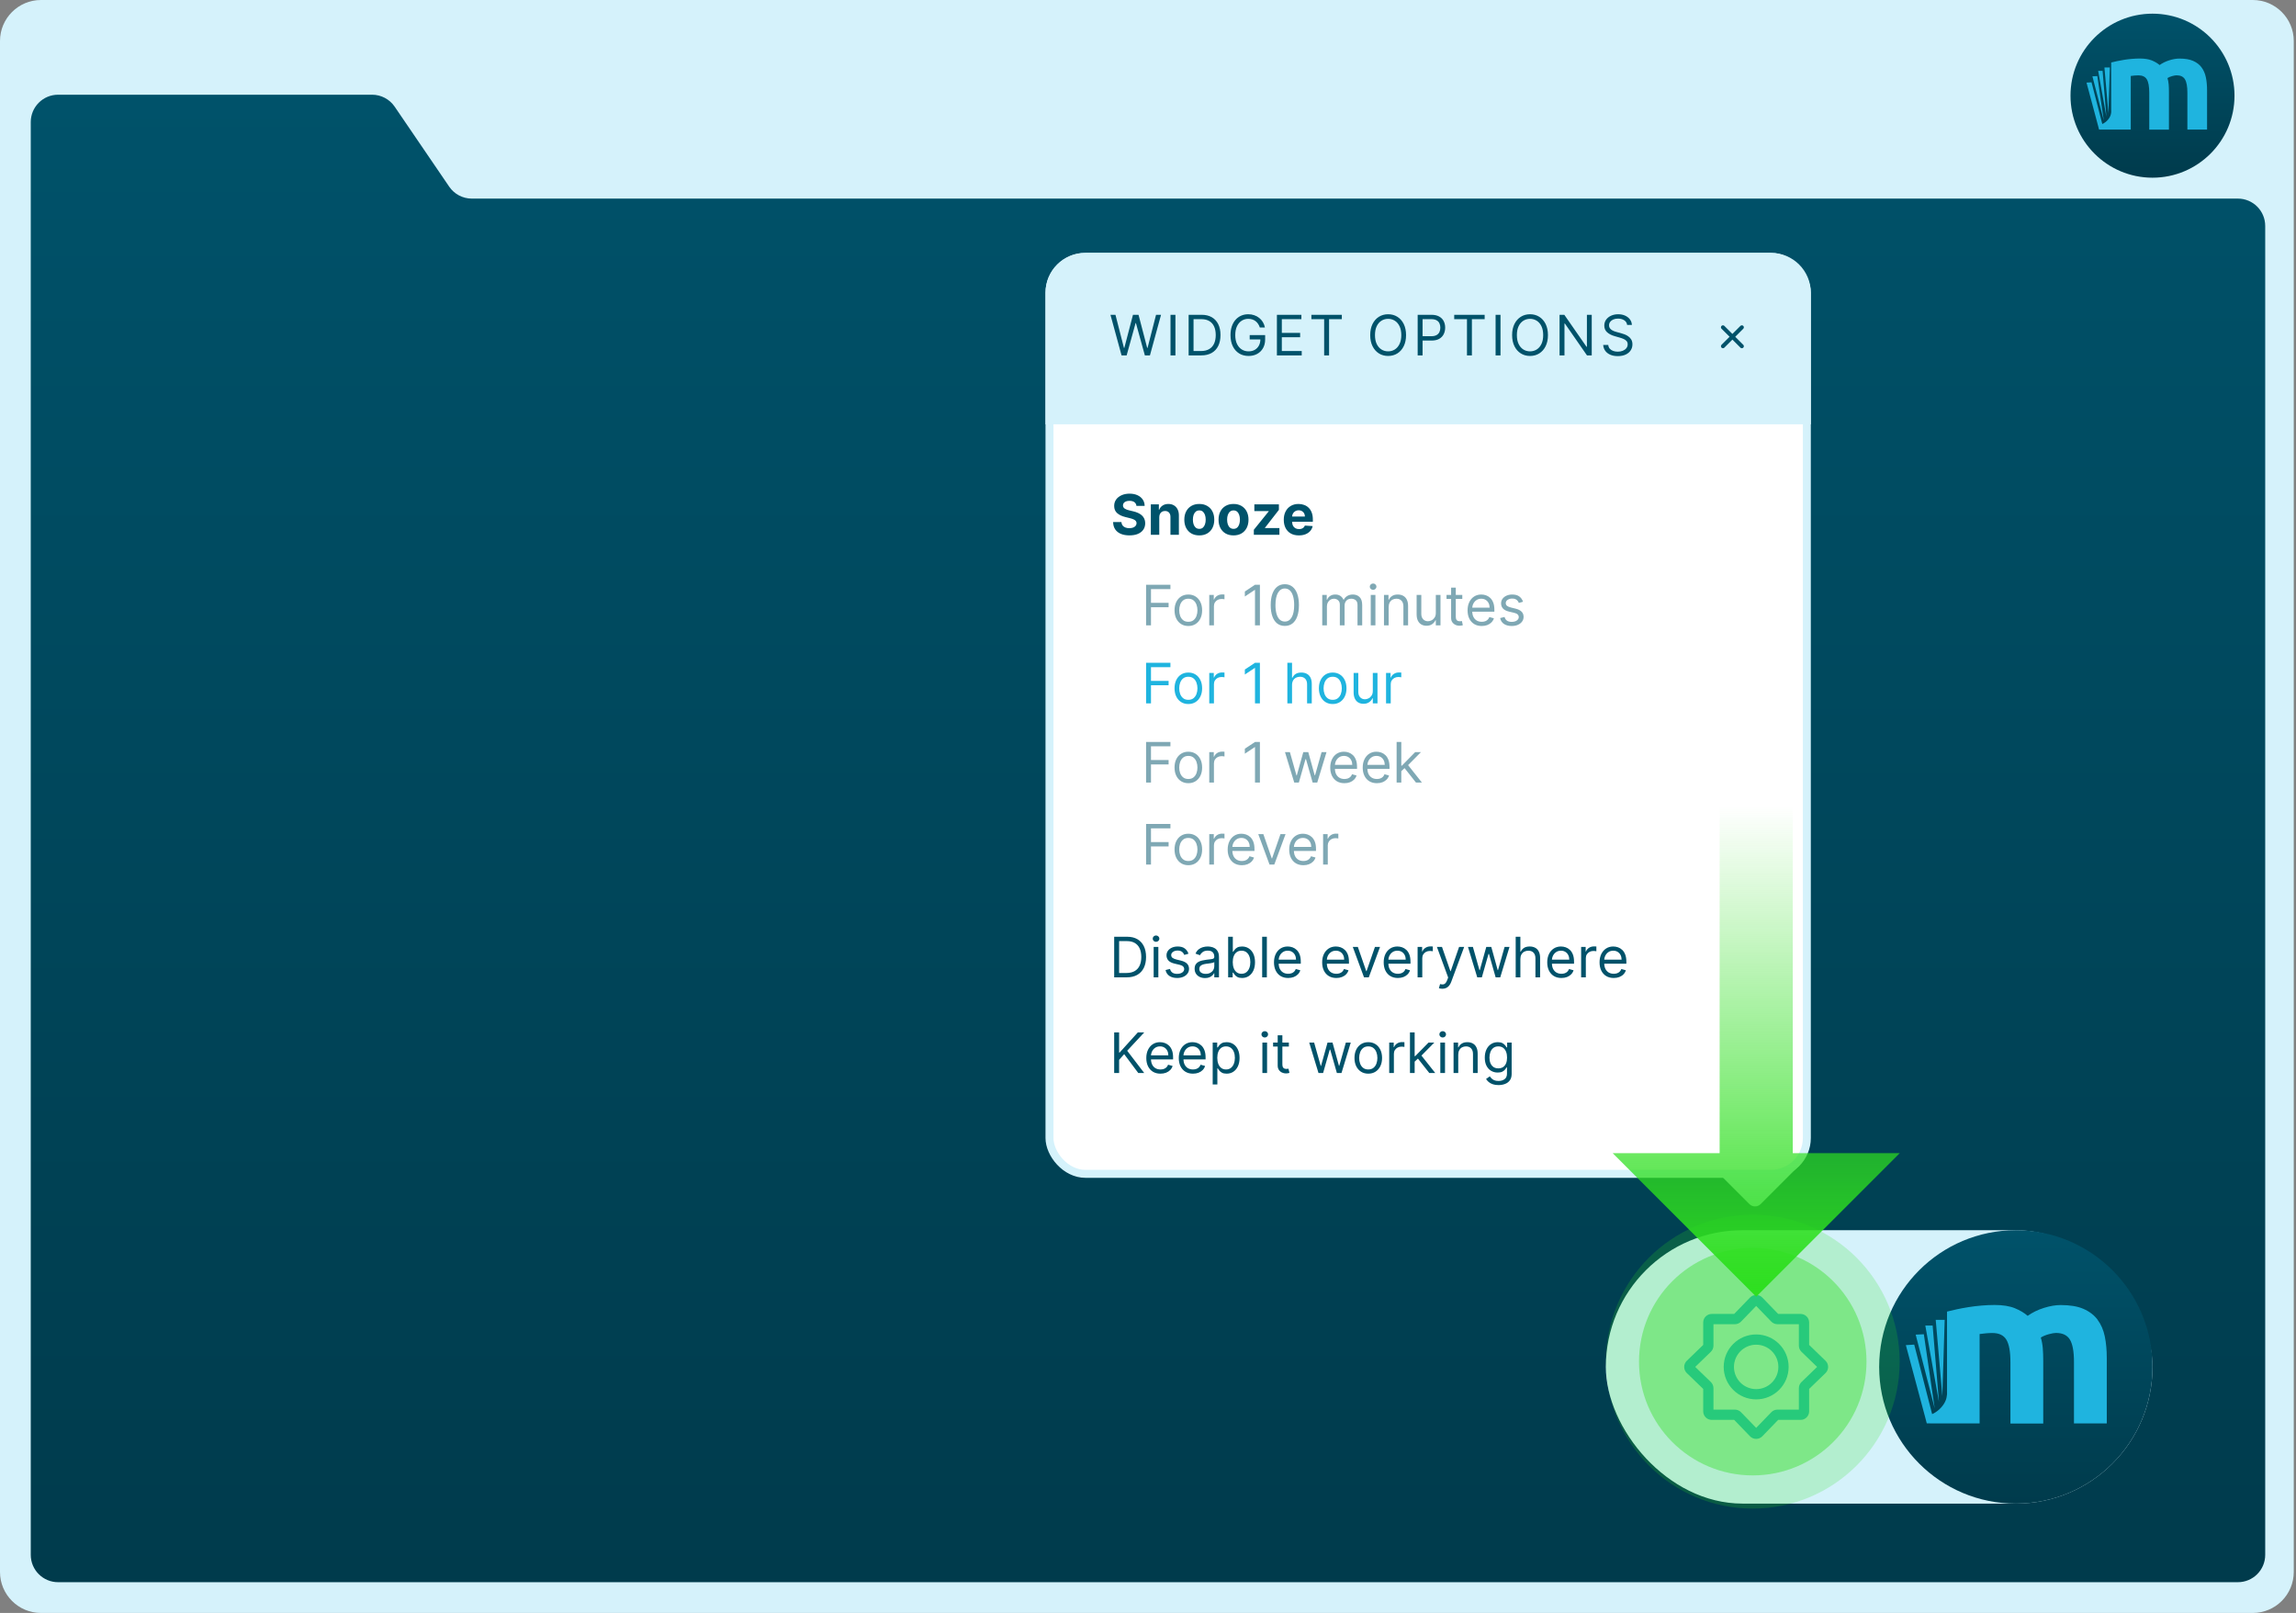 <svg width="336" height="236" viewBox="0 0 336 236" fill="none" xmlns="http://www.w3.org/2000/svg">
<rect x="0" y="0" width="336" height="236" fill="#808080" stroke="none"/>
<path d="M0 6C0 2.686 2.686 0 6 0H329.673C332.987 0 335.673 2.686 335.673 6V230C335.673 233.314 332.987 236 329.673 236H6C2.686 236 0 233.314 0 230V6Z" fill="#D5F2FB"/>
<path d="M4.502 17.858C4.502 15.649 6.293 13.858 8.502 13.858H54.45C55.773 13.858 57.01 14.512 57.755 15.605L65.736 27.311C66.481 28.404 67.718 29.058 69.041 29.058H327.494C329.703 29.058 331.494 30.849 331.494 33.058V227.499C331.494 229.708 329.703 231.499 327.494 231.499H8.502C6.293 231.499 4.502 229.708 4.502 227.499V17.858Z" fill="url(#paint0_linear_1904_6602)"/>
<g clip-path="url(#clip0_1904_6602)">
<circle cx="315" cy="14" r="12" fill="url(#paint1_linear_1904_6602)"/>
<path fill-rule="evenodd" clip-rule="evenodd" d="M320.937 8.904C321.465 9.136 321.878 9.452 322.187 9.864L322.174 9.858C322.483 10.27 322.696 10.76 322.812 11.327C322.928 11.894 322.986 12.525 322.986 13.221V18.962H320.106V13.569C320.106 12.641 319.983 11.984 319.745 11.597C319.506 11.211 319.101 11.018 318.521 11.018C318.372 11.018 318.153 11.056 317.876 11.133C317.599 11.211 317.374 11.307 317.193 11.423C317.283 11.726 317.341 12.036 317.367 12.364C317.393 12.699 317.406 13.047 317.406 13.421V18.969H314.526V13.575C314.526 12.648 314.403 11.99 314.165 11.604C313.926 11.217 313.52 11.024 312.941 11.024C312.76 11.024 312.573 11.03 312.38 11.05C312.187 11.069 312 11.088 311.819 11.114V18.962H309.036H308.939C308.353 18.962 307.18 18.956 307.18 18.956L307.013 18.318L305.344 12.087L306.078 12.042L307.651 18.144C307.966 18.002 308.25 17.79 308.469 17.532C308.823 17.119 308.926 16.784 308.959 16.398V9.142L308.984 9.136C309.218 9.079 309.499 9.011 309.816 8.943C310.144 8.872 310.492 8.807 310.859 8.749C311.22 8.691 311.6 8.646 311.987 8.614C312.374 8.582 312.754 8.562 313.127 8.562C313.862 8.562 314.455 8.659 314.912 8.846C315.363 9.033 315.743 9.258 316.04 9.516C316.459 9.22 316.929 8.988 317.464 8.82C317.992 8.653 318.488 8.569 318.939 8.569C319.751 8.569 320.415 8.678 320.937 8.904ZM307.966 9.871H308.752L308.546 16.559L307.966 9.871ZM307.696 10.367H307.051L308.25 17.074L307.696 10.367ZM306.207 11.166L306.922 11.133L307.876 17.641L306.207 11.166Z" fill="#1FB4DF"/>
</g>
<rect x="235" y="180" width="80" height="40" rx="20" fill="#D5F2FB"/>
<g clip-path="url(#clip1_1904_6602)">
<circle cx="295" cy="200" r="20" fill="url(#paint2_linear_1904_6602)"/>
<path fill-rule="evenodd" clip-rule="evenodd" d="M304.895 191.507C305.775 191.893 306.463 192.419 306.978 193.107L306.957 193.096C307.472 193.783 307.827 194.6 308.02 195.545C308.213 196.49 308.31 197.542 308.31 198.702V208.27H303.509V199.282C303.509 197.735 303.305 196.64 302.908 195.996C302.511 195.351 301.834 195.029 300.868 195.029C300.621 195.029 300.256 195.094 299.794 195.222C299.332 195.351 298.956 195.512 298.655 195.706C298.806 196.21 298.902 196.726 298.945 197.274C298.988 197.832 299.01 198.412 299.01 199.035V208.281H294.209V199.293C294.209 197.746 294.005 196.651 293.608 196.006C293.211 195.362 292.534 195.04 291.568 195.04C291.267 195.04 290.955 195.051 290.633 195.083C290.311 195.115 290 195.147 289.699 195.19V208.27H285.06H284.899C283.921 208.27 281.967 208.26 281.967 208.26L281.688 207.196L278.906 196.812L280.131 196.737L282.751 206.907C283.277 206.67 283.75 206.316 284.115 205.886C284.705 205.199 284.877 204.641 284.931 203.996V191.904L284.973 191.894C285.363 191.799 285.831 191.685 286.359 191.571C286.907 191.453 287.487 191.346 288.099 191.249C288.7 191.152 289.334 191.077 289.978 191.023C290.623 190.97 291.256 190.938 291.879 190.938C293.103 190.938 294.091 191.099 294.854 191.41C295.606 191.721 296.239 192.097 296.733 192.527C297.431 192.033 298.215 191.646 299.106 191.367C299.987 191.088 300.814 190.948 301.566 190.948C302.919 190.948 304.025 191.131 304.895 191.507ZM283.277 193.118H284.587L284.244 204.265L283.277 193.118ZM282.826 193.944H281.752L283.75 205.124L282.826 193.944ZM280.345 195.276L281.537 195.222L283.127 206.069L280.345 195.276Z" fill="#1FB4DF"/>
</g>
<path fill-rule="evenodd" clip-rule="evenodd" d="M257 191.079L254.787 193.369C254.552 193.613 254.227 193.75 253.888 193.75H250.75V196.889C250.75 197.228 250.612 197.552 250.369 197.787L248.079 200L250.369 202.213C250.612 202.449 250.75 202.773 250.75 203.112V206.25H253.888C254.227 206.25 254.552 206.388 254.787 206.632L257 208.921L259.213 206.632C259.448 206.388 259.773 206.25 260.112 206.25H263.25V203.112C263.25 202.773 263.388 202.449 263.631 202.213L265.921 200L263.631 197.787C263.388 197.552 263.25 197.228 263.25 196.889V193.75H260.112C259.773 193.75 259.448 193.613 259.213 193.369L257 191.079ZM256.101 189.851C256.593 189.343 257.407 189.343 257.899 189.851L260.218 192.25H263.5C264.19 192.25 264.75 192.81 264.75 193.5V196.783L267.149 199.101C267.658 199.593 267.658 200.408 267.149 200.899L264.75 203.218V206.5C264.75 207.191 264.19 207.75 263.5 207.75H260.218L257.899 210.149C257.407 210.658 256.593 210.658 256.101 210.149L253.782 207.75H250.5C249.81 207.75 249.25 207.191 249.25 206.5V203.218L246.851 200.899C246.342 200.408 246.342 199.593 246.851 199.101L249.25 196.783V193.5C249.25 192.81 249.81 192.25 250.5 192.25H253.782L256.101 189.851Z" fill="#1FB4DF"/>
<path fill-rule="evenodd" clip-rule="evenodd" d="M252.25 200C252.25 197.377 254.377 195.25 257 195.25C259.623 195.25 261.75 197.377 261.75 200C261.75 202.624 259.623 204.75 257 204.75C254.377 204.75 252.25 202.624 252.25 200ZM257 196.75C255.205 196.75 253.75 198.205 253.75 200C253.75 201.795 255.205 203.25 257 203.25C258.795 203.25 260.25 201.795 260.25 200C260.25 198.205 258.795 196.75 257 196.75Z" fill="#1FB4DF"/>
<rect x="256.675" y="162.417" width="10.424" height="10.2" rx="1.167" transform="rotate(45 256.675 162.417)" fill="#D5F2FB"/>
<rect x="153.583" y="37.583" width="110.833" height="134.167" rx="5.25" fill="white" stroke="#D5F2FB" stroke-width="1.167"/>
<path d="M153 42.833C153 39.612 155.612 37 158.833 37H259.167C262.388 37 265 39.612 265 42.833V62.083H153V42.833Z" fill="#D5F2FB"/>
<path d="M252.139 50.657L254.904 47.893" stroke="#00526A" stroke-width="0.586" stroke-linecap="round"/>
<path d="M252.139 47.893L254.904 50.657" stroke="#00526A" stroke-width="0.586" stroke-linecap="round"/>
<path d="M164.131 52L162.507 46.061H163.238L164.479 50.898H164.537L165.802 46.061H166.614L167.878 50.898H167.936L169.177 46.061H169.908L168.284 52H167.542L166.231 47.267H166.185L164.874 52H164.131ZM172.014 46.061V52H171.294V46.061H172.014ZM175.779 52H173.946V46.061H175.86C176.436 46.061 176.929 46.179 177.339 46.417C177.749 46.653 178.063 46.992 178.281 47.435C178.5 47.876 178.609 48.404 178.609 49.019C178.609 49.637 178.499 50.17 178.278 50.617C178.058 51.061 177.737 51.404 177.316 51.643C176.894 51.881 176.382 52 175.779 52ZM174.665 51.362H175.732C176.223 51.362 176.63 51.267 176.953 51.078C177.276 50.888 177.517 50.619 177.675 50.269C177.834 49.919 177.913 49.502 177.913 49.019C177.913 48.539 177.835 48.126 177.678 47.78C177.522 47.432 177.288 47.166 176.976 46.98C176.665 46.792 176.277 46.699 175.813 46.699H174.665V51.362ZM184.366 47.917C184.302 47.721 184.218 47.546 184.113 47.392C184.011 47.235 183.888 47.102 183.745 46.992C183.604 46.881 183.443 46.797 183.264 46.739C183.084 46.681 182.887 46.652 182.672 46.652C182.32 46.652 182 46.743 181.712 46.925C181.424 47.107 181.195 47.374 181.025 47.728C180.855 48.082 180.77 48.516 180.77 49.03C180.77 49.545 180.856 49.979 181.028 50.332C181.2 50.686 181.433 50.954 181.727 51.136C182.02 51.318 182.351 51.408 182.718 51.408C183.059 51.408 183.358 51.336 183.617 51.191C183.878 51.044 184.081 50.837 184.226 50.57C184.373 50.301 184.447 49.985 184.447 49.622L184.667 49.668H182.881V49.03H185.143V49.668C185.143 50.157 185.038 50.583 184.83 50.944C184.623 51.306 184.337 51.586 183.971 51.785C183.608 51.983 183.19 52.081 182.718 52.081C182.193 52.081 181.73 51.958 181.332 51.71C180.936 51.462 180.626 51.111 180.404 50.654C180.184 50.198 180.074 49.657 180.074 49.03C180.074 48.56 180.136 48.138 180.262 47.763C180.39 47.386 180.569 47.065 180.801 46.8C181.033 46.535 181.308 46.332 181.625 46.191C181.942 46.05 182.291 45.979 182.672 45.979C182.985 45.979 183.277 46.027 183.548 46.121C183.82 46.214 184.063 46.347 184.276 46.519C184.49 46.689 184.669 46.893 184.812 47.131C184.955 47.367 185.054 47.629 185.108 47.917H184.366ZM186.865 52V46.061H190.449V46.699H187.584V48.706H190.264V49.343H187.584V51.362H190.496V52H186.865ZM191.911 46.699V46.061H196.365V46.699H194.498V52H193.778V46.699H191.911ZM205.764 49.03C205.764 49.657 205.65 50.198 205.424 50.654C205.198 51.111 204.888 51.462 204.493 51.71C204.099 51.958 203.648 52.081 203.142 52.081C202.635 52.081 202.185 51.958 201.79 51.71C201.396 51.462 201.086 51.111 200.859 50.654C200.633 50.198 200.52 49.657 200.52 49.03C200.52 48.404 200.633 47.862 200.859 47.406C201.086 46.95 201.396 46.598 201.79 46.351C202.185 46.103 202.635 45.979 203.142 45.979C203.648 45.979 204.099 46.103 204.493 46.351C204.888 46.598 205.198 46.95 205.424 47.406C205.65 47.862 205.764 48.404 205.764 49.03ZM205.068 49.03C205.068 48.516 204.981 48.082 204.809 47.728C204.639 47.374 204.408 47.107 204.116 46.925C203.826 46.743 203.501 46.652 203.142 46.652C202.782 46.652 202.456 46.743 202.165 46.925C201.875 47.107 201.643 47.374 201.471 47.728C201.301 48.082 201.216 48.516 201.216 49.03C201.216 49.545 201.301 49.979 201.471 50.332C201.643 50.686 201.875 50.954 202.165 51.136C202.456 51.318 202.782 51.408 203.142 51.408C203.501 51.408 203.826 51.318 204.116 51.136C204.408 50.954 204.639 50.686 204.809 50.332C204.981 49.979 205.068 49.545 205.068 49.03ZM207.463 52V46.061H209.47C209.936 46.061 210.317 46.145 210.612 46.313C210.91 46.479 211.131 46.704 211.274 46.989C211.417 47.273 211.488 47.59 211.488 47.94C211.488 48.29 211.417 48.608 211.274 48.894C211.132 49.18 210.914 49.408 210.618 49.578C210.322 49.747 209.943 49.831 209.481 49.831H208.043V49.193H209.458C209.777 49.193 210.033 49.138 210.227 49.027C210.42 48.917 210.56 48.768 210.647 48.581C210.736 48.391 210.781 48.178 210.781 47.94C210.781 47.702 210.736 47.489 210.647 47.302C210.56 47.114 210.419 46.967 210.224 46.861C210.028 46.753 209.769 46.699 209.447 46.699H208.182V52H207.463ZM212.812 46.699V46.061H217.267V46.699H215.399V52H214.68V46.699H212.812ZM219.586 46.061V52H218.867V46.061H219.586ZM226.529 49.03C226.529 49.657 226.416 50.198 226.19 50.654C225.964 51.111 225.653 51.462 225.259 51.71C224.865 51.958 224.414 52.081 223.908 52.081C223.401 52.081 222.95 51.958 222.556 51.71C222.162 51.462 221.851 51.111 221.625 50.654C221.399 50.198 221.286 49.657 221.286 49.03C221.286 48.404 221.399 47.862 221.625 47.406C221.851 46.95 222.162 46.598 222.556 46.351C222.95 46.103 223.401 45.979 223.908 45.979C224.414 45.979 224.865 46.103 225.259 46.351C225.653 46.598 225.964 46.95 226.19 47.406C226.416 47.862 226.529 48.404 226.529 49.03ZM225.833 49.03C225.833 48.516 225.747 48.082 225.575 47.728C225.405 47.374 225.174 47.107 224.882 46.925C224.592 46.743 224.267 46.652 223.908 46.652C223.548 46.652 223.222 46.743 222.93 46.925C222.64 47.107 222.409 47.374 222.237 47.728C222.067 48.082 221.982 48.516 221.982 49.03C221.982 49.545 222.067 49.979 222.237 50.332C222.409 50.686 222.64 50.954 222.93 51.136C223.222 51.318 223.548 51.408 223.908 51.408C224.267 51.408 224.592 51.318 224.882 51.136C225.174 50.954 225.405 50.686 225.575 50.332C225.747 49.979 225.833 49.545 225.833 49.03ZM232.938 46.061V52H232.242L229.006 47.337H228.948V52H228.229V46.061H228.925L232.173 50.736H232.231V46.061H232.938ZM238.116 47.545C238.081 47.252 237.94 47.023 237.692 46.861C237.445 46.699 237.141 46.617 236.782 46.617C236.519 46.617 236.289 46.66 236.091 46.745C235.896 46.83 235.743 46.947 235.633 47.096C235.525 47.245 235.471 47.414 235.471 47.603C235.471 47.762 235.508 47.898 235.584 48.012C235.661 48.124 235.76 48.218 235.88 48.294C235.999 48.367 236.125 48.428 236.257 48.476C236.388 48.523 236.509 48.56 236.619 48.59L237.222 48.752C237.377 48.792 237.549 48.849 237.739 48.92C237.93 48.992 238.113 49.089 238.287 49.213C238.463 49.335 238.608 49.491 238.722 49.683C238.836 49.874 238.893 50.109 238.893 50.388C238.893 50.709 238.809 50.998 238.64 51.258C238.474 51.517 238.231 51.723 237.91 51.875C237.591 52.028 237.203 52.104 236.747 52.104C236.321 52.104 235.953 52.036 235.642 51.898C235.332 51.761 235.089 51.57 234.911 51.324C234.735 51.079 234.635 50.794 234.612 50.469H235.355C235.374 50.693 235.449 50.879 235.581 51.026C235.714 51.171 235.882 51.279 236.086 51.35C236.29 51.42 236.511 51.455 236.747 51.455C237.021 51.455 237.268 51.41 237.486 51.321C237.705 51.23 237.878 51.105 238.005 50.944C238.133 50.782 238.197 50.593 238.197 50.376C238.197 50.179 238.142 50.018 238.031 49.895C237.921 49.771 237.776 49.67 237.596 49.593C237.417 49.516 237.222 49.448 237.014 49.39L236.283 49.181C235.819 49.048 235.451 48.857 235.181 48.61C234.91 48.362 234.775 48.038 234.775 47.638C234.775 47.306 234.865 47.016 235.044 46.768C235.226 46.519 235.47 46.325 235.775 46.188C236.083 46.049 236.426 45.979 236.805 45.979C237.188 45.979 237.528 46.048 237.826 46.185C238.123 46.321 238.359 46.506 238.533 46.742C238.709 46.978 238.802 47.246 238.812 47.545H238.116Z" fill="#00526A"/>
<path d="M166.308 74.019C166.284 73.785 166.185 73.603 166.009 73.474C165.833 73.344 165.594 73.279 165.293 73.279C165.088 73.279 164.915 73.308 164.773 73.366C164.632 73.422 164.524 73.501 164.449 73.601C164.375 73.702 164.338 73.816 164.338 73.943C164.335 74.05 164.357 74.142 164.405 74.222C164.455 74.301 164.524 74.37 164.611 74.428C164.698 74.484 164.799 74.533 164.913 74.576C165.027 74.616 165.148 74.651 165.278 74.68L165.812 74.808C166.071 74.866 166.309 74.943 166.525 75.04C166.742 75.136 166.929 75.255 167.088 75.396C167.246 75.537 167.369 75.704 167.456 75.895C167.545 76.087 167.59 76.306 167.592 76.553C167.59 76.917 167.498 77.232 167.314 77.499C167.132 77.764 166.869 77.97 166.525 78.117C166.183 78.262 165.77 78.334 165.287 78.334C164.807 78.334 164.39 78.261 164.034 78.114C163.68 77.967 163.404 77.749 163.204 77.461C163.007 77.171 162.904 76.812 162.894 76.385H164.109C164.123 76.584 164.18 76.751 164.28 76.884C164.383 77.016 164.519 77.115 164.689 77.183C164.861 77.249 165.056 77.281 165.272 77.281C165.485 77.281 165.67 77.25 165.826 77.189C165.985 77.127 166.107 77.041 166.194 76.93C166.281 76.82 166.325 76.694 166.325 76.55C166.325 76.417 166.285 76.305 166.206 76.214C166.129 76.123 166.015 76.046 165.864 75.982C165.715 75.918 165.532 75.86 165.316 75.808L164.669 75.646C164.168 75.524 163.773 75.334 163.483 75.074C163.193 74.815 163.049 74.466 163.051 74.028C163.049 73.668 163.145 73.354 163.338 73.085C163.533 72.816 163.801 72.606 164.141 72.456C164.481 72.305 164.868 72.229 165.301 72.229C165.742 72.229 166.127 72.305 166.455 72.456C166.786 72.606 167.043 72.816 167.227 73.085C167.411 73.354 167.505 73.665 167.511 74.019H166.308ZM169.649 75.675V78.25H168.414V73.796H169.591V74.581H169.643C169.742 74.322 169.907 74.117 170.139 73.967C170.371 73.814 170.653 73.737 170.983 73.737C171.293 73.737 171.562 73.805 171.792 73.941C172.022 74.076 172.201 74.269 172.329 74.52C172.456 74.77 172.52 75.068 172.52 75.414V78.25H171.285V75.634C171.287 75.362 171.217 75.149 171.076 74.996C170.935 74.841 170.741 74.764 170.493 74.764C170.327 74.764 170.18 74.8 170.052 74.871C169.927 74.943 169.828 75.047 169.756 75.185C169.687 75.32 169.651 75.483 169.649 75.675ZM175.507 78.337C175.056 78.337 174.667 78.241 174.338 78.05C174.011 77.857 173.759 77.588 173.581 77.244C173.403 76.898 173.314 76.496 173.314 76.04C173.314 75.58 173.403 75.178 173.581 74.834C173.759 74.488 174.011 74.219 174.338 74.028C174.667 73.834 175.056 73.737 175.507 73.737C175.957 73.737 176.346 73.834 176.672 74.028C177.001 74.219 177.254 74.488 177.432 74.834C177.61 75.178 177.699 75.58 177.699 76.04C177.699 76.496 177.61 76.898 177.432 77.244C177.254 77.588 177.001 77.857 176.672 78.05C176.346 78.241 175.957 78.337 175.507 78.337ZM175.512 77.38C175.717 77.38 175.889 77.322 176.026 77.206C176.163 77.088 176.266 76.928 176.336 76.725C176.408 76.522 176.443 76.29 176.443 76.031C176.443 75.772 176.408 75.541 176.336 75.338C176.266 75.135 176.163 74.975 176.026 74.857C175.889 74.739 175.717 74.68 175.512 74.68C175.306 74.68 175.132 74.739 174.99 74.857C174.851 74.975 174.746 75.135 174.674 75.338C174.605 75.541 174.57 75.772 174.57 76.031C174.57 76.29 174.605 76.522 174.674 76.725C174.746 76.928 174.851 77.088 174.99 77.206C175.132 77.322 175.306 77.38 175.512 77.38ZM180.515 78.337C180.065 78.337 179.675 78.241 179.346 78.05C179.02 77.857 178.767 77.588 178.589 77.244C178.412 76.898 178.323 76.496 178.323 76.04C178.323 75.58 178.412 75.178 178.589 74.834C178.767 74.488 179.02 74.219 179.346 74.028C179.675 73.834 180.065 73.737 180.515 73.737C180.966 73.737 181.354 73.834 181.681 74.028C182.01 74.219 182.263 74.488 182.441 74.834C182.619 75.178 182.708 75.58 182.708 76.04C182.708 76.496 182.619 76.898 182.441 77.244C182.263 77.588 182.01 77.857 181.681 78.05C181.354 78.241 180.966 78.337 180.515 78.337ZM180.521 77.38C180.726 77.38 180.897 77.322 181.034 77.206C181.172 77.088 181.275 76.928 181.345 76.725C181.416 76.522 181.452 76.29 181.452 76.031C181.452 75.772 181.416 75.541 181.345 75.338C181.275 75.135 181.172 74.975 181.034 74.857C180.897 74.739 180.726 74.68 180.521 74.68C180.314 74.68 180.14 74.739 179.999 74.857C179.86 74.975 179.754 75.135 179.683 75.338C179.613 75.541 179.578 75.772 179.578 76.031C179.578 76.29 179.613 76.522 179.683 76.725C179.754 76.928 179.86 77.088 179.999 77.206C180.14 77.322 180.314 77.38 180.521 77.38ZM183.488 78.25V77.513L185.669 74.813V74.781H183.563V73.796H187.156V74.599L185.109 77.232V77.264H187.232V78.25H183.488ZM190.079 78.337C189.621 78.337 189.226 78.244 188.896 78.059C188.567 77.871 188.314 77.606 188.136 77.264C187.958 76.92 187.869 76.513 187.869 76.043C187.869 75.585 187.958 75.183 188.136 74.837C188.314 74.49 188.564 74.221 188.887 74.028C189.212 73.834 189.593 73.737 190.03 73.737C190.323 73.737 190.597 73.785 190.85 73.88C191.106 73.972 191.328 74.112 191.517 74.3C191.709 74.488 191.858 74.724 191.964 75.008C192.07 75.29 192.123 75.621 192.123 75.999V76.339H188.362V75.573H190.961C190.961 75.395 190.922 75.238 190.845 75.1C190.767 74.963 190.66 74.856 190.523 74.779C190.387 74.699 190.23 74.66 190.05 74.66C189.862 74.66 189.696 74.703 189.551 74.79C189.408 74.875 189.296 74.99 189.215 75.135C189.133 75.278 189.092 75.438 189.09 75.614V76.342C189.09 76.562 189.131 76.753 189.212 76.913C189.295 77.073 189.412 77.197 189.563 77.284C189.713 77.371 189.892 77.415 190.099 77.415C190.236 77.415 190.362 77.395 190.476 77.357C190.59 77.318 190.688 77.26 190.769 77.183C190.85 77.105 190.912 77.011 190.955 76.899L192.097 76.974C192.039 77.249 191.92 77.488 191.741 77.693C191.563 77.896 191.333 78.055 191.05 78.169C190.77 78.281 190.446 78.337 190.079 78.337Z" fill="#00526A"/>
<path d="M164.885 143H163.052V137.061H164.967C165.543 137.061 166.036 137.18 166.446 137.417C166.855 137.653 167.17 137.993 167.388 138.435C167.607 138.876 167.716 139.404 167.716 140.019C167.716 140.637 167.606 141.17 167.385 141.617C167.165 142.061 166.844 142.404 166.422 142.643C166.001 142.881 165.489 143 164.885 143ZM163.772 142.362H164.839C165.33 142.362 165.737 142.267 166.06 142.078C166.383 141.888 166.623 141.619 166.782 141.269C166.941 140.919 167.02 140.502 167.02 140.019C167.02 139.539 166.942 139.126 166.785 138.78C166.628 138.432 166.394 138.166 166.083 137.98C165.772 137.792 165.384 137.699 164.92 137.699H163.772V142.362ZM168.829 143V138.545H169.514V143H168.829ZM169.177 137.803C169.044 137.803 168.929 137.758 168.832 137.667C168.738 137.576 168.69 137.467 168.69 137.339C168.69 137.211 168.738 137.102 168.832 137.011C168.929 136.92 169.044 136.875 169.177 136.875C169.311 136.875 169.425 136.92 169.52 137.011C169.616 137.102 169.665 137.211 169.665 137.339C169.665 137.467 169.616 137.576 169.52 137.667C169.425 137.758 169.311 137.803 169.177 137.803ZM173.923 139.543L173.308 139.717C173.269 139.615 173.212 139.515 173.137 139.418C173.063 139.32 172.963 139.239 172.835 139.175C172.708 139.111 172.544 139.079 172.345 139.079C172.072 139.079 171.845 139.142 171.664 139.268C171.484 139.391 171.394 139.549 171.394 139.74C171.394 139.91 171.456 140.045 171.579 140.143C171.703 140.242 171.897 140.324 172.159 140.39L172.821 140.552C173.219 140.649 173.516 140.797 173.711 140.996C173.906 141.193 174.004 141.447 174.004 141.759C174.004 142.014 173.93 142.242 173.784 142.443C173.639 142.644 173.436 142.803 173.175 142.919C172.914 143.035 172.61 143.093 172.264 143.093C171.81 143.093 171.434 142.994 171.136 142.797C170.838 142.6 170.65 142.312 170.57 141.933L171.22 141.77C171.282 142.01 171.399 142.19 171.571 142.31C171.745 142.43 171.972 142.49 172.252 142.49C172.571 142.49 172.825 142.422 173.012 142.287C173.202 142.149 173.296 141.985 173.296 141.794C173.296 141.639 173.242 141.509 173.134 141.405C173.026 141.299 172.859 141.219 172.635 141.167L171.893 140.993C171.485 140.896 171.185 140.747 170.994 140.544C170.804 140.339 170.709 140.083 170.709 139.775C170.709 139.524 170.78 139.301 170.921 139.108C171.064 138.915 171.259 138.763 171.504 138.653C171.752 138.543 172.032 138.487 172.345 138.487C172.786 138.487 173.132 138.584 173.383 138.777C173.637 138.971 173.816 139.226 173.923 139.543ZM176.345 143.104C176.063 143.104 175.807 143.051 175.577 142.945C175.346 142.837 175.164 142.681 175.028 142.478C174.893 142.273 174.825 142.026 174.825 141.736C174.825 141.48 174.876 141.273 174.976 141.115C175.077 140.954 175.211 140.829 175.379 140.738C175.548 140.647 175.733 140.579 175.936 140.535C176.141 140.489 176.347 140.452 176.554 140.425C176.825 140.39 177.044 140.364 177.212 140.346C177.382 140.327 177.506 140.295 177.583 140.251C177.663 140.206 177.702 140.129 177.702 140.019V139.996C177.702 139.709 177.624 139.487 177.467 139.328C177.313 139.17 177.078 139.091 176.763 139.091C176.436 139.091 176.18 139.162 175.994 139.305C175.809 139.448 175.678 139.601 175.603 139.763L174.953 139.531C175.069 139.261 175.224 139.05 175.417 138.899C175.612 138.747 175.825 138.64 176.055 138.58C176.287 138.518 176.515 138.487 176.739 138.487C176.883 138.487 177.047 138.505 177.232 138.54C177.42 138.573 177.601 138.641 177.775 138.746C177.951 138.85 178.097 139.008 178.213 139.218C178.329 139.429 178.387 139.711 178.387 140.065V143H177.702V142.397H177.668C177.621 142.493 177.544 142.597 177.435 142.707C177.327 142.817 177.183 142.911 177.003 142.988C176.824 143.066 176.604 143.104 176.345 143.104ZM176.449 142.49C176.72 142.49 176.948 142.436 177.134 142.33C177.321 142.224 177.463 142.086 177.557 141.918C177.654 141.75 177.702 141.573 177.702 141.388V140.761C177.673 140.796 177.61 140.828 177.511 140.857C177.414 140.884 177.302 140.908 177.174 140.929C177.049 140.949 176.926 140.966 176.806 140.982C176.688 140.995 176.593 141.007 176.519 141.016C176.341 141.04 176.175 141.077 176.02 141.129C175.868 141.18 175.744 141.256 175.649 141.359C175.556 141.459 175.51 141.596 175.51 141.77C175.51 142.008 175.598 142.188 175.774 142.31C175.952 142.43 176.177 142.49 176.449 142.49ZM179.729 143V137.061H180.413V139.253H180.471C180.521 139.176 180.591 139.077 180.68 138.957C180.771 138.835 180.9 138.727 181.069 138.632C181.239 138.536 181.469 138.487 181.759 138.487C182.134 138.487 182.465 138.581 182.751 138.769C183.037 138.956 183.26 139.222 183.421 139.566C183.581 139.91 183.661 140.316 183.661 140.784C183.661 141.256 183.581 141.665 183.421 142.011C183.26 142.355 183.038 142.622 182.754 142.811C182.469 142.999 182.142 143.093 181.77 143.093C181.484 143.093 181.255 143.045 181.083 142.951C180.911 142.854 180.779 142.745 180.686 142.623C180.593 142.499 180.521 142.397 180.471 142.316H180.39V143H179.729ZM180.402 140.773C180.402 141.109 180.451 141.406 180.549 141.663C180.648 141.918 180.792 142.118 180.982 142.263C181.171 142.406 181.403 142.478 181.678 142.478C181.964 142.478 182.203 142.403 182.394 142.252C182.587 142.099 182.732 141.894 182.829 141.637C182.928 141.378 182.977 141.09 182.977 140.773C182.977 140.46 182.929 140.177 182.832 139.926C182.737 139.673 182.593 139.473 182.4 139.326C182.208 139.177 181.968 139.102 181.678 139.102C181.399 139.102 181.165 139.173 180.976 139.314C180.786 139.453 180.643 139.648 180.547 139.9C180.45 140.149 180.402 140.44 180.402 140.773ZM185.393 137.061V143H184.708V137.061H185.393ZM188.514 143.093C188.085 143.093 187.714 142.998 187.403 142.809C187.094 142.617 186.855 142.35 186.687 142.008C186.521 141.664 186.437 141.264 186.437 140.808C186.437 140.351 186.521 139.949 186.687 139.601C186.855 139.251 187.089 138.979 187.389 138.783C187.69 138.586 188.042 138.487 188.444 138.487C188.676 138.487 188.905 138.526 189.132 138.603C189.358 138.681 189.564 138.806 189.749 138.98C189.935 139.153 190.083 139.381 190.193 139.665C190.303 139.949 190.358 140.299 190.358 140.715V141.005H186.925V140.413H189.662C189.662 140.162 189.612 139.937 189.511 139.74C189.413 139.543 189.272 139.387 189.088 139.273C188.906 139.159 188.692 139.102 188.444 139.102C188.172 139.102 187.936 139.17 187.737 139.305C187.539 139.439 187.388 139.613 187.281 139.827C187.175 140.042 187.122 140.272 187.122 140.518V140.912C187.122 141.248 187.18 141.534 187.296 141.767C187.414 141.999 187.577 142.176 187.786 142.298C187.995 142.418 188.237 142.478 188.514 142.478C188.694 142.478 188.856 142.453 189.001 142.403C189.148 142.35 189.275 142.273 189.381 142.171C189.487 142.066 189.569 141.937 189.627 141.782L190.289 141.968C190.219 142.192 190.102 142.389 189.938 142.559C189.773 142.727 189.57 142.859 189.329 142.954C189.087 143.046 188.815 143.093 188.514 143.093ZM195.564 143.093C195.135 143.093 194.765 142.998 194.453 142.809C194.144 142.617 193.905 142.35 193.737 142.008C193.571 141.664 193.488 141.264 193.488 140.808C193.488 140.351 193.571 139.949 193.737 139.601C193.905 139.251 194.139 138.979 194.439 138.783C194.74 138.586 195.092 138.487 195.494 138.487C195.726 138.487 195.956 138.526 196.182 138.603C196.408 138.681 196.614 138.806 196.799 138.98C196.985 139.153 197.133 139.381 197.243 139.665C197.353 139.949 197.408 140.299 197.408 140.715V141.005H193.975V140.413H196.712C196.712 140.162 196.662 139.937 196.562 139.74C196.463 139.543 196.322 139.387 196.138 139.273C195.956 139.159 195.742 139.102 195.494 139.102C195.222 139.102 194.986 139.17 194.787 139.305C194.59 139.439 194.438 139.613 194.331 139.827C194.225 140.042 194.172 140.272 194.172 140.518V140.912C194.172 141.248 194.23 141.534 194.346 141.767C194.464 141.999 194.627 142.176 194.836 142.298C195.045 142.418 195.288 142.478 195.564 142.478C195.744 142.478 195.906 142.453 196.051 142.403C196.198 142.35 196.325 142.273 196.431 142.171C196.537 142.066 196.62 141.937 196.678 141.782L197.339 141.968C197.269 142.192 197.152 142.389 196.988 142.559C196.824 142.727 196.621 142.859 196.379 142.954C196.137 143.046 195.866 143.093 195.564 143.093ZM201.957 138.545L200.309 143H199.613L197.966 138.545H198.708L199.938 142.095H199.984L201.214 138.545H201.957ZM204.568 143.093C204.139 143.093 203.769 142.998 203.457 142.809C203.148 142.617 202.909 142.35 202.741 142.008C202.575 141.664 202.492 141.264 202.492 140.808C202.492 140.351 202.575 139.949 202.741 139.601C202.909 139.251 203.143 138.979 203.443 138.783C203.744 138.586 204.096 138.487 204.498 138.487C204.73 138.487 204.96 138.526 205.186 138.603C205.412 138.681 205.618 138.806 205.803 138.98C205.989 139.153 206.137 139.381 206.247 139.665C206.357 139.949 206.413 140.299 206.413 140.715V141.005H202.979V140.413H205.716C205.716 140.162 205.666 139.937 205.566 139.74C205.467 139.543 205.326 139.387 205.142 139.273C204.961 139.159 204.746 139.102 204.498 139.102C204.226 139.102 203.99 139.17 203.791 139.305C203.594 139.439 203.442 139.613 203.336 139.827C203.229 140.042 203.176 140.272 203.176 140.518V140.912C203.176 141.248 203.234 141.534 203.35 141.767C203.468 141.999 203.631 142.176 203.84 142.298C204.049 142.418 204.292 142.478 204.568 142.478C204.748 142.478 204.91 142.453 205.055 142.403C205.202 142.35 205.329 142.273 205.435 142.171C205.542 142.066 205.624 141.937 205.682 141.782L206.343 141.968C206.273 142.192 206.156 142.389 205.992 142.559C205.828 142.727 205.625 142.859 205.383 142.954C205.141 143.046 204.87 143.093 204.568 143.093ZM207.454 143V138.545H208.115V139.218H208.161C208.242 138.998 208.389 138.819 208.602 138.682C208.815 138.544 209.055 138.476 209.321 138.476C209.372 138.476 209.434 138.477 209.51 138.479C209.585 138.481 209.642 138.484 209.681 138.487V139.183C209.658 139.178 209.605 139.169 209.521 139.157C209.44 139.144 209.354 139.137 209.263 139.137C209.047 139.137 208.853 139.183 208.683 139.273C208.515 139.362 208.382 139.486 208.283 139.645C208.186 139.801 208.138 139.98 208.138 140.181V143H207.454ZM211.069 144.67C210.953 144.67 210.849 144.661 210.758 144.641C210.667 144.624 210.605 144.607 210.57 144.589L210.744 143.986C210.91 144.029 211.057 144.044 211.185 144.032C211.312 144.021 211.425 143.964 211.524 143.861C211.624 143.761 211.716 143.597 211.799 143.371L211.927 143.023L210.28 138.545H211.022L212.252 142.095H212.298L213.528 138.545H214.27L212.379 143.65C212.294 143.88 212.189 144.07 212.063 144.221C211.938 144.374 211.792 144.487 211.625 144.56C211.461 144.634 211.275 144.67 211.069 144.67ZM216.183 143L214.826 138.545H215.545L216.508 141.956H216.554L217.505 138.545H218.236L219.176 141.944H219.222L220.185 138.545H220.904L219.547 143H218.874L217.9 139.578H217.83L216.856 143H216.183ZM222.494 140.32V143H221.809V137.061H222.494V139.241H222.552C222.656 139.011 222.813 138.829 223.021 138.693C223.232 138.556 223.512 138.487 223.862 138.487C224.166 138.487 224.432 138.548 224.66 138.67C224.888 138.79 225.065 138.975 225.191 139.224C225.318 139.472 225.382 139.787 225.382 140.17V143H224.698V140.216C224.698 139.862 224.606 139.589 224.422 139.395C224.24 139.2 223.988 139.102 223.665 139.102C223.441 139.102 223.24 139.15 223.062 139.244C222.886 139.339 222.747 139.477 222.644 139.659C222.544 139.841 222.494 140.061 222.494 140.32ZM228.502 143.093C228.073 143.093 227.702 142.998 227.391 142.809C227.082 142.617 226.843 142.35 226.675 142.008C226.508 141.664 226.425 141.264 226.425 140.808C226.425 140.351 226.508 139.949 226.675 139.601C226.843 139.251 227.077 138.979 227.377 138.783C227.678 138.586 228.03 138.487 228.432 138.487C228.664 138.487 228.893 138.526 229.12 138.603C229.346 138.681 229.552 138.806 229.737 138.98C229.923 139.153 230.071 139.381 230.181 139.665C230.291 139.949 230.346 140.299 230.346 140.715V141.005H226.913V140.413H229.65C229.65 140.162 229.6 139.937 229.499 139.74C229.401 139.543 229.26 139.387 229.076 139.273C228.894 139.159 228.68 139.102 228.432 139.102C228.16 139.102 227.924 139.17 227.725 139.305C227.527 139.439 227.376 139.613 227.269 139.827C227.163 140.042 227.11 140.272 227.11 140.518V140.912C227.11 141.248 227.168 141.534 227.284 141.767C227.402 141.999 227.565 142.176 227.774 142.298C227.983 142.418 228.225 142.478 228.502 142.478C228.682 142.478 228.844 142.453 228.989 142.403C229.136 142.35 229.263 142.273 229.369 142.171C229.475 142.066 229.557 141.937 229.615 141.782L230.277 141.968C230.207 142.192 230.09 142.389 229.926 142.559C229.761 142.727 229.558 142.859 229.317 142.954C229.075 143.046 228.803 143.093 228.502 143.093ZM231.387 143V138.545H232.049V139.218H232.095C232.176 138.998 232.323 138.819 232.536 138.682C232.749 138.544 232.988 138.476 233.255 138.476C233.305 138.476 233.368 138.477 233.444 138.479C233.519 138.481 233.576 138.484 233.615 138.487V139.183C233.591 139.178 233.538 139.169 233.455 139.157C233.374 139.144 233.288 139.137 233.197 139.137C232.981 139.137 232.787 139.183 232.617 139.273C232.449 139.362 232.315 139.486 232.217 139.645C232.12 139.801 232.072 139.98 232.072 140.181V143H231.387ZM236.158 143.093C235.729 143.093 235.359 142.998 235.047 142.809C234.738 142.617 234.499 142.35 234.331 142.008C234.165 141.664 234.082 141.264 234.082 140.808C234.082 140.351 234.165 139.949 234.331 139.601C234.499 139.251 234.733 138.979 235.033 138.783C235.334 138.586 235.686 138.487 236.088 138.487C236.32 138.487 236.55 138.526 236.776 138.603C237.002 138.681 237.208 138.806 237.394 138.98C237.579 139.153 237.727 139.381 237.837 139.665C237.947 139.949 238.003 140.299 238.003 140.715V141.005H234.569V140.413H237.307C237.307 140.162 237.256 139.937 237.156 139.74C237.057 139.543 236.916 139.387 236.732 139.273C236.551 139.159 236.336 139.102 236.088 139.102C235.816 139.102 235.58 139.17 235.381 139.305C235.184 139.439 235.032 139.613 234.926 139.827C234.819 140.042 234.766 140.272 234.766 140.518V140.912C234.766 141.248 234.824 141.534 234.94 141.767C235.058 141.999 235.221 142.176 235.43 142.298C235.639 142.418 235.882 142.478 236.158 142.478C236.338 142.478 236.5 142.453 236.645 142.403C236.792 142.35 236.919 142.273 237.025 142.171C237.132 142.066 237.214 141.937 237.272 141.782L237.933 141.968C237.863 142.192 237.746 142.389 237.582 142.559C237.418 142.727 237.215 142.859 236.973 142.954C236.731 143.046 236.46 143.093 236.158 143.093Z" fill="#00526A"/>
<path d="M163.052 157V151.061H163.772V154.007H163.841L166.509 151.061H167.449L164.955 153.74L167.449 157H166.579L164.514 154.239L163.772 155.074V157H163.052ZM169.828 157.093C169.399 157.093 169.028 156.998 168.717 156.809C168.408 156.617 168.169 156.35 168.001 156.008C167.834 155.664 167.751 155.264 167.751 154.808C167.751 154.351 167.834 153.949 168.001 153.601C168.169 153.251 168.403 152.979 168.703 152.783C169.004 152.586 169.356 152.487 169.758 152.487C169.99 152.487 170.219 152.526 170.446 152.603C170.672 152.681 170.878 152.806 171.063 152.98C171.249 153.153 171.397 153.381 171.507 153.665C171.617 153.949 171.672 154.299 171.672 154.715V155.005H168.239V154.413H170.976C170.976 154.162 170.926 153.937 170.825 153.74C170.727 153.543 170.586 153.387 170.402 153.273C170.22 153.159 170.006 153.102 169.758 153.102C169.486 153.102 169.25 153.17 169.051 153.305C168.853 153.439 168.702 153.613 168.595 153.827C168.489 154.042 168.436 154.272 168.436 154.518V154.912C168.436 155.248 168.494 155.534 168.61 155.767C168.728 155.999 168.891 156.176 169.1 156.298C169.309 156.418 169.551 156.478 169.828 156.478C170.008 156.478 170.17 156.453 170.315 156.403C170.462 156.35 170.589 156.273 170.695 156.171C170.801 156.066 170.883 155.937 170.941 155.782L171.603 155.968C171.533 156.192 171.416 156.389 171.252 156.559C171.087 156.727 170.884 156.859 170.643 156.954C170.401 157.046 170.129 157.093 169.828 157.093ZM174.581 157.093C174.152 157.093 173.782 156.998 173.47 156.809C173.161 156.617 172.922 156.35 172.754 156.008C172.588 155.664 172.505 155.264 172.505 154.808C172.505 154.351 172.588 153.949 172.754 153.601C172.922 153.251 173.156 152.979 173.456 152.783C173.757 152.586 174.109 152.487 174.511 152.487C174.743 152.487 174.973 152.526 175.199 152.603C175.425 152.681 175.631 152.806 175.817 152.98C176.002 153.153 176.15 153.381 176.26 153.665C176.37 153.949 176.426 154.299 176.426 154.715V155.005H172.992V154.413H175.73C175.73 154.162 175.679 153.937 175.579 153.74C175.48 153.543 175.339 153.387 175.155 153.273C174.974 153.159 174.759 153.102 174.511 153.102C174.239 153.102 174.003 153.17 173.804 153.305C173.607 153.439 173.455 153.613 173.349 153.827C173.242 154.042 173.189 154.272 173.189 154.518V154.912C173.189 155.248 173.247 155.534 173.363 155.767C173.481 155.999 173.644 156.176 173.853 156.298C174.062 156.418 174.305 156.478 174.581 156.478C174.761 156.478 174.923 156.453 175.068 156.403C175.215 156.35 175.342 156.273 175.448 156.171C175.555 156.066 175.637 155.937 175.695 155.782L176.356 155.968C176.286 156.192 176.169 156.389 176.005 156.559C175.841 156.727 175.638 156.859 175.396 156.954C175.154 157.046 174.883 157.093 174.581 157.093ZM177.467 158.67V152.545H178.128V153.253H178.209C178.259 153.176 178.329 153.077 178.418 152.957C178.509 152.835 178.638 152.727 178.807 152.632C178.977 152.536 179.207 152.487 179.497 152.487C179.872 152.487 180.202 152.581 180.489 152.769C180.775 152.956 180.998 153.222 181.158 153.566C181.319 153.91 181.399 154.316 181.399 154.784C181.399 155.256 181.319 155.665 181.158 156.011C180.998 156.355 180.776 156.622 180.491 156.811C180.207 156.999 179.88 157.093 179.508 157.093C179.222 157.093 178.993 157.045 178.821 156.951C178.649 156.854 178.517 156.745 178.424 156.623C178.331 156.499 178.259 156.397 178.209 156.316H178.151V158.67H177.467ZM178.139 154.773C178.139 155.109 178.189 155.406 178.287 155.663C178.386 155.918 178.53 156.118 178.72 156.263C178.909 156.406 179.141 156.478 179.416 156.478C179.702 156.478 179.94 156.403 180.132 156.252C180.325 156.099 180.47 155.894 180.567 155.637C180.665 155.378 180.715 155.09 180.715 154.773C180.715 154.46 180.666 154.177 180.57 153.926C180.475 153.673 180.331 153.473 180.138 153.326C179.946 153.177 179.706 153.102 179.416 153.102C179.137 153.102 178.903 153.173 178.714 153.314C178.524 153.453 178.381 153.648 178.284 153.9C178.188 154.149 178.139 154.44 178.139 154.773ZM184.74 157V152.545H185.425V157H184.74ZM185.088 151.803C184.955 151.803 184.84 151.758 184.743 151.667C184.648 151.576 184.601 151.467 184.601 151.339C184.601 151.211 184.648 151.102 184.743 151.011C184.84 150.92 184.955 150.875 185.088 150.875C185.222 150.875 185.336 150.92 185.43 151.011C185.527 151.102 185.575 151.211 185.575 151.339C185.575 151.467 185.527 151.576 185.43 151.667C185.336 151.758 185.222 151.803 185.088 151.803ZM188.615 152.545V153.125H186.307V152.545H188.615ZM186.98 151.478H187.664V155.724C187.664 155.917 187.692 156.062 187.748 156.159C187.806 156.254 187.88 156.318 187.969 156.35C188.06 156.381 188.155 156.397 188.256 156.397C188.331 156.397 188.393 156.393 188.441 156.385C188.49 156.376 188.528 156.368 188.557 156.362L188.697 156.977C188.65 156.994 188.585 157.012 188.502 157.029C188.419 157.048 188.314 157.058 188.186 157.058C187.993 157.058 187.803 157.016 187.618 156.933C187.434 156.85 187.281 156.724 187.16 156.553C187.04 156.383 186.98 156.169 186.98 155.91V151.478ZM192.951 157L191.594 152.545H192.313L193.276 155.956H193.322L194.273 152.545H195.004L195.944 155.944H195.99L196.953 152.545H197.672L196.315 157H195.642L194.668 153.578H194.598L193.624 157H192.951ZM200.235 157.093C199.833 157.093 199.48 156.997 199.177 156.806C198.875 156.614 198.639 156.347 198.469 156.002C198.301 155.658 198.217 155.256 198.217 154.796C198.217 154.332 198.301 153.927 198.469 153.581C198.639 153.235 198.875 152.966 199.177 152.775C199.48 152.583 199.833 152.487 200.235 152.487C200.637 152.487 200.989 152.583 201.291 152.775C201.594 152.966 201.83 153.235 201.999 153.581C202.169 153.927 202.254 154.332 202.254 154.796C202.254 155.256 202.169 155.658 201.999 156.002C201.83 156.347 201.594 156.614 201.291 156.806C200.989 156.997 200.637 157.093 200.235 157.093ZM200.235 156.478C200.541 156.478 200.792 156.4 200.989 156.243C201.187 156.086 201.333 155.881 201.427 155.625C201.522 155.37 201.569 155.094 201.569 154.796C201.569 154.498 201.522 154.221 201.427 153.964C201.333 153.706 201.187 153.499 200.989 153.34C200.792 153.182 200.541 153.102 200.235 153.102C199.93 153.102 199.678 153.182 199.481 153.34C199.284 153.499 199.138 153.706 199.043 153.964C198.949 154.221 198.901 154.498 198.901 154.796C198.901 155.094 198.949 155.37 199.043 155.625C199.138 155.881 199.284 156.086 199.481 156.243C199.678 156.4 199.93 156.478 200.235 156.478ZM203.299 157V152.545H203.96V153.218H204.006C204.087 152.998 204.234 152.819 204.447 152.682C204.66 152.544 204.899 152.476 205.166 152.476C205.216 152.476 205.279 152.477 205.355 152.479C205.43 152.481 205.487 152.484 205.526 152.487V153.183C205.503 153.178 205.449 153.169 205.366 153.157C205.285 153.144 205.199 153.137 205.108 153.137C204.892 153.137 204.698 153.183 204.528 153.273C204.36 153.362 204.227 153.486 204.128 153.645C204.031 153.801 203.983 153.98 203.983 154.181V157H203.299ZM206.975 155.376L206.964 154.529H207.103L209.052 152.545H209.898L207.822 154.645H207.764L206.975 155.376ZM206.337 157V151.061H207.022V157H206.337ZM209.168 157L207.428 154.796L207.915 154.32L210.038 157H209.168ZM210.779 157V152.545H211.464V157H210.779ZM211.127 151.803C210.994 151.803 210.879 151.758 210.782 151.667C210.688 151.576 210.64 151.467 210.64 151.339C210.64 151.211 210.688 151.102 210.782 151.011C210.879 150.92 210.994 150.875 211.127 150.875C211.261 150.875 211.375 150.92 211.47 151.011C211.566 151.102 211.615 151.211 211.615 151.339C211.615 151.467 211.566 151.576 211.47 151.667C211.375 151.758 211.261 151.803 211.127 151.803ZM213.402 154.32V157H212.717V152.545H213.379V153.241H213.437C213.541 153.015 213.699 152.834 213.912 152.696C214.125 152.557 214.399 152.487 214.736 152.487C215.037 152.487 215.301 152.549 215.528 152.673C215.754 152.795 215.93 152.98 216.055 153.23C216.181 153.477 216.244 153.791 216.244 154.17V157H215.559V154.216C215.559 153.866 215.469 153.593 215.287 153.398C215.105 153.201 214.856 153.102 214.539 153.102C214.32 153.102 214.125 153.15 213.953 153.244C213.783 153.339 213.648 153.477 213.55 153.659C213.451 153.841 213.402 154.061 213.402 154.32ZM219.293 158.763C218.962 158.763 218.678 158.721 218.44 158.636C218.202 158.553 218.004 158.442 217.845 158.305C217.689 158.17 217.564 158.025 217.471 157.87L218.017 157.487C218.078 157.568 218.157 157.661 218.251 157.766C218.346 157.872 218.476 157.964 218.64 158.041C218.806 158.12 219.024 158.16 219.293 158.16C219.652 158.16 219.949 158.073 220.183 157.899C220.417 157.725 220.534 157.452 220.534 157.081V156.176H220.476C220.426 156.258 220.354 156.358 220.261 156.478C220.17 156.596 220.039 156.701 219.867 156.794C219.697 156.885 219.467 156.93 219.177 156.93C218.817 156.93 218.494 156.845 218.208 156.675C217.924 156.505 217.698 156.258 217.532 155.933C217.368 155.608 217.286 155.214 217.286 154.75C217.286 154.293 217.366 153.896 217.526 153.558C217.687 153.217 217.91 152.954 218.196 152.769C218.482 152.581 218.813 152.487 219.188 152.487C219.478 152.487 219.708 152.536 219.878 152.632C220.05 152.727 220.182 152.835 220.273 152.957C220.366 153.077 220.437 153.176 220.487 153.253H220.557V152.545H221.218V157.128C221.218 157.51 221.131 157.822 220.957 158.061C220.785 158.303 220.553 158.48 220.261 158.592C219.971 158.706 219.648 158.763 219.293 158.763ZM219.269 156.316C219.544 156.316 219.776 156.253 219.965 156.127C220.155 156.001 220.299 155.821 220.397 155.585C220.496 155.349 220.545 155.067 220.545 154.738C220.545 154.417 220.497 154.134 220.4 153.888C220.304 153.643 220.161 153.45 219.971 153.311C219.782 153.172 219.548 153.102 219.269 153.102C218.979 153.102 218.738 153.176 218.544 153.323C218.353 153.47 218.209 153.667 218.112 153.914C218.017 154.162 217.97 154.436 217.97 154.738C217.97 155.047 218.018 155.321 218.115 155.559C218.214 155.795 218.359 155.98 218.55 156.115C218.743 156.249 218.983 156.316 219.269 156.316Z" fill="#00526A"/>
<path d="M167.719 102.917V96.978H171.281V97.616H168.438V99.623H171.014V100.261H168.438V102.917H167.719ZM173.902 103.01C173.5 103.01 173.147 102.914 172.844 102.723C172.542 102.531 172.306 102.264 172.136 101.919C171.968 101.575 171.884 101.173 171.884 100.713C171.884 100.249 171.968 99.844 172.136 99.498C172.306 99.152 172.542 98.883 172.844 98.692C173.147 98.5 173.5 98.404 173.902 98.404C174.304 98.404 174.656 98.5 174.958 98.692C175.261 98.883 175.497 99.152 175.665 99.498C175.836 99.844 175.921 100.249 175.921 100.713C175.921 101.173 175.836 101.575 175.665 101.919C175.497 102.264 175.261 102.531 174.958 102.723C174.656 102.914 174.304 103.01 173.902 103.01ZM173.902 102.395C174.208 102.395 174.459 102.317 174.656 102.16C174.853 102.003 174.999 101.798 175.094 101.542C175.189 101.287 175.236 101.011 175.236 100.713C175.236 100.415 175.189 100.138 175.094 99.881C174.999 99.624 174.853 99.416 174.656 99.257C174.459 99.099 174.208 99.019 173.902 99.019C173.597 99.019 173.345 99.099 173.148 99.257C172.951 99.416 172.805 99.624 172.71 99.881C172.616 100.138 172.568 100.415 172.568 100.713C172.568 101.011 172.616 101.287 172.71 101.542C172.805 101.798 172.951 102.003 173.148 102.16C173.345 102.317 173.597 102.395 173.902 102.395ZM176.965 102.917V98.462H177.627V99.135H177.673C177.754 98.915 177.901 98.736 178.114 98.599C178.327 98.462 178.566 98.393 178.833 98.393C178.883 98.393 178.946 98.394 179.022 98.396C179.097 98.398 179.154 98.401 179.193 98.404V99.1C179.17 99.095 179.116 99.086 179.033 99.074C178.952 99.061 178.866 99.054 178.775 99.054C178.559 99.054 178.365 99.1 178.195 99.19C178.027 99.279 177.893 99.403 177.795 99.562C177.698 99.718 177.65 99.897 177.65 100.098V102.917H176.965ZM184.377 96.978V102.917H183.658V97.732H183.623L182.173 98.695V97.964L183.658 96.978H184.377ZM189.078 100.237V102.917H188.394V96.978H189.078V99.159H189.136C189.241 98.928 189.397 98.746 189.606 98.61C189.817 98.473 190.097 98.404 190.447 98.404C190.751 98.404 191.017 98.465 191.245 98.587C191.473 98.707 191.65 98.892 191.776 99.141C191.903 99.388 191.967 99.704 191.967 100.086V102.917H191.282V100.133C191.282 99.779 191.191 99.505 191.007 99.312C190.825 99.117 190.573 99.019 190.25 99.019C190.026 99.019 189.825 99.067 189.647 99.161C189.471 99.256 189.332 99.394 189.229 99.576C189.129 99.758 189.078 99.978 189.078 100.237ZM195.029 103.01C194.627 103.01 194.274 102.914 193.97 102.723C193.669 102.531 193.433 102.264 193.263 101.919C193.094 101.575 193.01 101.173 193.01 100.713C193.01 100.249 193.094 99.844 193.263 99.498C193.433 99.152 193.669 98.883 193.97 98.692C194.274 98.5 194.627 98.404 195.029 98.404C195.431 98.404 195.783 98.5 196.084 98.692C196.388 98.883 196.624 99.152 196.792 99.498C196.962 99.844 197.047 100.249 197.047 100.713C197.047 101.173 196.962 101.575 196.792 101.919C196.624 102.264 196.388 102.531 196.084 102.723C195.783 102.914 195.431 103.01 195.029 103.01ZM195.029 102.395C195.334 102.395 195.586 102.317 195.783 102.16C195.98 102.003 196.126 101.798 196.221 101.542C196.315 101.287 196.363 101.011 196.363 100.713C196.363 100.415 196.315 100.138 196.221 99.881C196.126 99.624 195.98 99.416 195.783 99.257C195.586 99.099 195.334 99.019 195.029 99.019C194.723 99.019 194.472 99.099 194.275 99.257C194.077 99.416 193.931 99.624 193.837 99.881C193.742 100.138 193.695 100.415 193.695 100.713C193.695 101.011 193.742 101.287 193.837 101.542C193.931 101.798 194.077 102.003 194.275 102.16C194.472 102.317 194.723 102.395 195.029 102.395ZM200.899 101.096V98.462H201.584V102.917H200.899V102.163H200.853C200.748 102.389 200.586 102.582 200.366 102.74C200.145 102.897 199.867 102.975 199.53 102.975C199.252 102.975 199.004 102.914 198.788 102.792C198.571 102.669 198.401 102.483 198.278 102.235C198.154 101.986 198.092 101.672 198.092 101.293V98.462H198.776V101.247C198.776 101.571 198.867 101.83 199.049 102.024C199.233 102.217 199.467 102.314 199.751 102.314C199.921 102.314 200.094 102.27 200.27 102.183C200.448 102.096 200.597 101.963 200.717 101.783C200.838 101.603 200.899 101.374 200.899 101.096ZM202.837 102.917V98.462H203.498V99.135H203.545C203.626 98.915 203.773 98.736 203.986 98.599C204.198 98.462 204.438 98.393 204.705 98.393C204.755 98.393 204.818 98.394 204.893 98.396C204.969 98.398 205.026 98.401 205.064 98.404V99.1C205.041 99.095 204.988 99.086 204.905 99.074C204.824 99.061 204.738 99.054 204.647 99.054C204.43 99.054 204.237 99.1 204.067 99.19C203.899 99.279 203.765 99.403 203.667 99.562C203.57 99.718 203.522 99.897 203.522 100.098V102.917H202.837Z" fill="#1FB4DF"/>
<g opacity="0.5">
<path d="M167.719 91.5V85.561H171.281V86.199H168.438V88.206H171.014V88.844H168.438V91.5H167.719ZM173.902 91.593C173.5 91.593 173.147 91.497 172.844 91.306C172.542 91.114 172.306 90.847 172.136 90.502C171.968 90.158 171.884 89.756 171.884 89.296C171.884 88.832 171.968 88.427 172.136 88.081C172.306 87.735 172.542 87.466 172.844 87.275C173.147 87.083 173.5 86.987 173.902 86.987C174.304 86.987 174.656 87.083 174.958 87.275C175.261 87.466 175.497 87.735 175.665 88.081C175.836 88.427 175.921 88.832 175.921 89.296C175.921 89.756 175.836 90.158 175.665 90.502C175.497 90.847 175.261 91.114 174.958 91.306C174.656 91.497 174.304 91.593 173.902 91.593ZM173.902 90.978C174.208 90.978 174.459 90.9 174.656 90.743C174.853 90.587 174.999 90.381 175.094 90.125C175.189 89.87 175.236 89.594 175.236 89.296C175.236 88.998 175.189 88.721 175.094 88.464C174.999 88.207 174.853 87.999 174.656 87.84C174.459 87.681 174.208 87.602 173.902 87.602C173.597 87.602 173.345 87.681 173.148 87.84C172.951 87.999 172.805 88.207 172.71 88.464C172.616 88.721 172.568 88.998 172.568 89.296C172.568 89.594 172.616 89.87 172.71 90.125C172.805 90.381 172.951 90.587 173.148 90.743C173.345 90.9 173.597 90.978 173.902 90.978ZM176.965 91.5V87.046H177.627V87.718H177.673C177.754 87.498 177.901 87.319 178.114 87.182C178.327 87.044 178.566 86.976 178.833 86.976C178.883 86.976 178.946 86.977 179.022 86.979C179.097 86.981 179.154 86.984 179.193 86.987V87.683C179.17 87.678 179.116 87.669 179.033 87.657C178.952 87.644 178.866 87.637 178.775 87.637C178.559 87.637 178.365 87.683 178.195 87.773C178.027 87.862 177.893 87.986 177.795 88.145C177.698 88.301 177.65 88.48 177.65 88.681V91.5H176.965ZM184.377 85.561V91.5H183.658V86.315H183.623L182.173 87.278V86.547L183.658 85.561H184.377ZM188.023 91.581C187.586 91.581 187.214 91.462 186.906 91.225C186.599 90.985 186.364 90.638 186.202 90.183C186.039 89.727 185.958 89.176 185.958 88.53C185.958 87.888 186.039 87.34 186.202 86.886C186.366 86.43 186.602 86.082 186.909 85.842C187.218 85.6 187.59 85.479 188.023 85.479C188.456 85.479 188.826 85.6 189.134 85.842C189.443 86.082 189.679 86.43 189.841 86.886C190.005 87.34 190.088 87.888 190.088 88.53C190.088 89.176 190.006 89.727 189.844 90.183C189.682 90.638 189.447 90.985 189.139 91.225C188.832 91.462 188.46 91.581 188.023 91.581ZM188.023 90.943C188.456 90.943 188.792 90.734 189.032 90.317C189.272 89.899 189.392 89.304 189.392 88.53C189.392 88.016 189.337 87.578 189.226 87.217C189.118 86.855 188.961 86.579 188.757 86.39C188.554 86.201 188.309 86.106 188.023 86.106C187.594 86.106 187.258 86.317 187.016 86.741C186.775 87.162 186.654 87.759 186.654 88.53C186.654 89.045 186.708 89.481 186.816 89.841C186.925 90.201 187.08 90.474 187.283 90.662C187.488 90.849 187.735 90.943 188.023 90.943ZM193.498 91.5V87.046H194.159V87.742H194.217C194.31 87.504 194.46 87.319 194.667 87.188C194.874 87.054 195.122 86.987 195.412 86.987C195.706 86.987 195.951 87.054 196.146 87.188C196.343 87.319 196.497 87.504 196.607 87.742H196.653C196.768 87.511 196.939 87.329 197.167 87.193C197.395 87.056 197.669 86.987 197.988 86.987C198.386 86.987 198.712 87.112 198.965 87.362C199.218 87.609 199.345 87.995 199.345 88.519V91.5H198.66V88.519C198.66 88.19 198.57 87.955 198.391 87.814C198.211 87.673 197.999 87.602 197.756 87.602C197.442 87.602 197.2 87.697 197.028 87.886C196.856 88.074 196.769 88.312 196.769 88.6V91.5H196.073V88.449C196.073 88.196 195.991 87.992 195.827 87.837C195.663 87.681 195.451 87.602 195.192 87.602C195.014 87.602 194.848 87.65 194.693 87.744C194.54 87.839 194.417 87.971 194.322 88.139C194.229 88.305 194.183 88.497 194.183 88.716V91.5H193.498ZM200.596 91.5V87.046H201.281V91.5H200.596ZM200.944 86.303C200.811 86.303 200.696 86.258 200.599 86.167C200.504 86.076 200.457 85.967 200.457 85.839C200.457 85.711 200.504 85.602 200.599 85.511C200.696 85.42 200.811 85.375 200.944 85.375C201.078 85.375 201.192 85.42 201.286 85.511C201.383 85.602 201.431 85.711 201.431 85.839C201.431 85.967 201.383 86.076 201.286 86.167C201.192 86.258 201.078 86.303 200.944 86.303ZM203.219 88.82V91.5H202.534V87.046H203.195V87.742H203.253C203.358 87.515 203.516 87.334 203.729 87.196C203.942 87.057 204.216 86.987 204.553 86.987C204.854 86.987 205.118 87.049 205.344 87.173C205.571 87.295 205.746 87.481 205.872 87.73C205.998 87.977 206.061 88.291 206.061 88.669V91.5H205.376V88.716C205.376 88.366 205.285 88.093 205.104 87.898C204.922 87.701 204.672 87.602 204.355 87.602C204.137 87.602 203.942 87.65 203.77 87.744C203.599 87.839 203.465 87.977 203.366 88.159C203.268 88.341 203.219 88.561 203.219 88.82ZM210.119 89.679V87.046H210.803V91.5H210.119V90.746H210.072C209.968 90.972 209.805 91.165 209.585 91.323C209.365 91.48 209.086 91.558 208.75 91.558C208.471 91.558 208.224 91.497 208.007 91.375C207.791 91.252 207.621 91.066 207.497 90.819C207.373 90.569 207.311 90.255 207.311 89.876V87.046H207.996V89.829C207.996 90.154 208.087 90.413 208.268 90.607C208.452 90.8 208.686 90.897 208.97 90.897C209.14 90.897 209.313 90.853 209.489 90.766C209.667 90.679 209.816 90.546 209.936 90.366C210.058 90.186 210.119 89.957 210.119 89.679ZM213.994 87.046V87.626H211.685V87.046H213.994ZM212.358 85.978H213.043V90.224C213.043 90.417 213.071 90.562 213.127 90.659C213.185 90.754 213.258 90.817 213.347 90.85C213.438 90.881 213.534 90.897 213.634 90.897C213.71 90.897 213.772 90.893 213.82 90.885C213.868 90.876 213.907 90.868 213.936 90.862L214.075 91.477C214.029 91.494 213.964 91.512 213.881 91.529C213.798 91.548 213.692 91.558 213.565 91.558C213.371 91.558 213.182 91.516 212.996 91.433C212.813 91.35 212.66 91.224 212.538 91.053C212.418 90.883 212.358 90.669 212.358 90.41V85.978ZM216.843 91.593C216.414 91.593 216.044 91.498 215.732 91.309C215.423 91.117 215.184 90.85 215.016 90.508C214.85 90.164 214.767 89.764 214.767 89.308C214.767 88.851 214.85 88.449 215.016 88.101C215.184 87.751 215.418 87.478 215.718 87.283C216.02 87.086 216.371 86.987 216.774 86.987C217.006 86.987 217.235 87.026 217.461 87.103C217.687 87.181 217.893 87.306 218.079 87.481C218.264 87.653 218.412 87.881 218.522 88.165C218.633 88.449 218.688 88.799 218.688 89.215V89.505H215.254V88.913H217.992C217.992 88.662 217.941 88.438 217.841 88.24C217.742 88.043 217.601 87.887 217.417 87.773C217.236 87.659 217.021 87.602 216.774 87.602C216.501 87.602 216.265 87.67 216.066 87.805C215.869 87.939 215.717 88.113 215.611 88.327C215.504 88.542 215.451 88.772 215.451 89.017V89.412C215.451 89.748 215.509 90.034 215.625 90.267C215.743 90.499 215.906 90.676 216.115 90.798C216.324 90.918 216.567 90.978 216.843 90.978C217.023 90.978 217.185 90.953 217.33 90.903C217.477 90.85 217.604 90.773 217.71 90.671C217.817 90.566 217.899 90.437 217.957 90.282L218.618 90.468C218.548 90.692 218.431 90.889 218.267 91.059C218.103 91.227 217.9 91.359 217.658 91.454C217.416 91.546 217.145 91.593 216.843 91.593ZM222.884 88.043L222.269 88.217C222.231 88.115 222.174 88.015 222.098 87.918C222.025 87.82 221.924 87.739 221.797 87.675C221.669 87.611 221.506 87.579 221.306 87.579C221.034 87.579 220.807 87.642 220.625 87.768C220.445 87.891 220.355 88.049 220.355 88.24C220.355 88.41 220.417 88.545 220.541 88.643C220.665 88.742 220.858 88.824 221.121 88.89L221.782 89.052C222.18 89.149 222.477 89.297 222.672 89.496C222.868 89.693 222.965 89.948 222.965 90.259C222.965 90.514 222.892 90.742 222.745 90.943C222.6 91.144 222.397 91.303 222.136 91.419C221.875 91.535 221.571 91.593 221.225 91.593C220.771 91.593 220.395 91.494 220.097 91.297C219.799 91.1 219.611 90.812 219.532 90.433L220.181 90.27C220.243 90.51 220.36 90.69 220.532 90.81C220.706 90.93 220.933 90.99 221.214 90.99C221.533 90.99 221.786 90.922 221.973 90.787C222.163 90.649 222.258 90.485 222.258 90.294C222.258 90.139 222.204 90.009 222.095 89.905C221.987 89.799 221.821 89.719 221.596 89.667L220.854 89.493C220.446 89.397 220.146 89.247 219.955 89.044C219.766 88.839 219.671 88.582 219.671 88.275C219.671 88.024 219.741 87.801 219.883 87.608C220.026 87.415 220.22 87.263 220.465 87.153C220.713 87.043 220.993 86.987 221.306 86.987C221.747 86.987 222.093 87.084 222.345 87.278C222.598 87.471 222.778 87.726 222.884 88.043ZM167.719 114.5V108.561H171.281V109.199H168.438V111.205H171.014V111.844H168.438V114.5H167.719ZM173.902 114.593C173.5 114.593 173.147 114.497 172.844 114.306C172.542 114.114 172.306 113.847 172.136 113.502C171.968 113.158 171.884 112.756 171.884 112.296C171.884 111.832 171.968 111.427 172.136 111.081C172.306 110.735 172.542 110.466 172.844 110.275C173.147 110.083 173.5 109.987 173.902 109.987C174.304 109.987 174.656 110.083 174.958 110.275C175.261 110.466 175.497 110.735 175.665 111.081C175.836 111.427 175.921 111.832 175.921 112.296C175.921 112.756 175.836 113.158 175.665 113.502C175.497 113.847 175.261 114.114 174.958 114.306C174.656 114.497 174.304 114.593 173.902 114.593ZM173.902 113.978C174.208 113.978 174.459 113.9 174.656 113.743C174.853 113.586 174.999 113.381 175.094 113.125C175.189 112.87 175.236 112.594 175.236 112.296C175.236 111.998 175.189 111.721 175.094 111.464C174.999 111.206 174.853 110.999 174.656 110.84C174.459 110.682 174.208 110.602 173.902 110.602C173.597 110.602 173.345 110.682 173.148 110.84C172.951 110.999 172.805 111.206 172.71 111.464C172.616 111.721 172.568 111.998 172.568 112.296C172.568 112.594 172.616 112.87 172.71 113.125C172.805 113.381 172.951 113.586 173.148 113.743C173.345 113.9 173.597 113.978 173.902 113.978ZM176.965 114.5V110.045H177.627V110.718H177.673C177.754 110.498 177.901 110.319 178.114 110.182C178.327 110.044 178.566 109.976 178.833 109.976C178.883 109.976 178.946 109.977 179.022 109.979C179.097 109.981 179.154 109.984 179.193 109.987V110.683C179.17 110.678 179.116 110.669 179.033 110.657C178.952 110.644 178.866 110.637 178.775 110.637C178.559 110.637 178.365 110.683 178.195 110.773C178.027 110.862 177.893 110.986 177.795 111.145C177.698 111.301 177.65 111.48 177.65 111.681V114.5H176.965ZM184.377 108.561V114.5H183.658V109.315H183.623L182.173 110.277V109.547L183.658 108.561H184.377ZM189.403 114.5L188.046 110.045H188.765L189.728 113.456H189.774L190.726 110.045H191.456L192.396 113.444H192.443L193.405 110.045H194.125L192.767 114.5H192.095L191.12 111.078H191.05L190.076 114.5H189.403ZM196.746 114.593C196.316 114.593 195.946 114.498 195.635 114.309C195.325 114.117 195.087 113.85 194.918 113.508C194.752 113.164 194.669 112.764 194.669 112.308C194.669 111.851 194.752 111.449 194.918 111.101C195.087 110.751 195.321 110.479 195.62 110.283C195.922 110.086 196.274 109.987 196.676 109.987C196.908 109.987 197.137 110.026 197.363 110.103C197.589 110.181 197.795 110.306 197.981 110.48C198.167 110.653 198.314 110.881 198.425 111.165C198.535 111.449 198.59 111.799 198.59 112.215V112.505H195.156V111.913H197.894C197.894 111.662 197.844 111.437 197.743 111.24C197.645 111.043 197.503 110.887 197.32 110.773C197.138 110.659 196.923 110.602 196.676 110.602C196.403 110.602 196.167 110.67 195.968 110.805C195.771 110.939 195.619 111.113 195.513 111.327C195.407 111.542 195.354 111.772 195.354 112.018V112.412C195.354 112.748 195.412 113.034 195.528 113.267C195.645 113.499 195.809 113.676 196.018 113.798C196.226 113.918 196.469 113.978 196.746 113.978C196.925 113.978 197.088 113.953 197.233 113.903C197.38 113.85 197.506 113.773 197.613 113.671C197.719 113.566 197.801 113.437 197.859 113.282L198.52 113.468C198.451 113.692 198.334 113.889 198.169 114.059C198.005 114.227 197.802 114.359 197.56 114.454C197.319 114.546 197.047 114.593 196.746 114.593ZM201.499 114.593C201.07 114.593 200.699 114.498 200.388 114.309C200.079 114.117 199.84 113.85 199.672 113.508C199.505 113.164 199.422 112.764 199.422 112.308C199.422 111.851 199.505 111.449 199.672 111.101C199.84 110.751 200.074 110.479 200.374 110.283C200.675 110.086 201.027 109.987 201.429 109.987C201.661 109.987 201.89 110.026 202.117 110.103C202.343 110.181 202.549 110.306 202.734 110.48C202.92 110.653 203.068 110.881 203.178 111.165C203.288 111.449 203.343 111.799 203.343 112.215V112.505H199.91V111.913H202.647C202.647 111.662 202.597 111.437 202.496 111.24C202.398 111.043 202.257 110.887 202.073 110.773C201.891 110.659 201.677 110.602 201.429 110.602C201.157 110.602 200.921 110.67 200.722 110.805C200.524 110.939 200.373 111.113 200.266 111.327C200.16 111.542 200.107 111.772 200.107 112.018V112.412C200.107 112.748 200.165 113.034 200.281 113.267C200.399 113.499 200.562 113.676 200.771 113.798C200.98 113.918 201.222 113.978 201.499 113.978C201.679 113.978 201.841 113.953 201.986 113.903C202.133 113.85 202.26 113.773 202.366 113.671C202.472 113.566 202.554 113.437 202.612 113.282L203.274 113.468C203.204 113.692 203.087 113.889 202.923 114.059C202.758 114.227 202.555 114.359 202.314 114.454C202.072 114.546 201.8 114.593 201.499 114.593ZM205.022 112.876L205.011 112.029H205.15L207.099 110.045H207.946L205.869 112.145H205.811L205.022 112.876ZM204.384 114.5V108.561H205.069V114.5H204.384ZM207.215 114.5L205.475 112.296L205.962 111.82L208.085 114.5H207.215ZM167.719 126.5V120.561H171.281V121.199H168.438V123.205H171.014V123.844H168.438V126.5H167.719ZM173.902 126.593C173.5 126.593 173.147 126.497 172.844 126.306C172.542 126.114 172.306 125.847 172.136 125.502C171.968 125.158 171.884 124.756 171.884 124.296C171.884 123.832 171.968 123.427 172.136 123.081C172.306 122.735 172.542 122.466 172.844 122.275C173.147 122.083 173.5 121.987 173.902 121.987C174.304 121.987 174.656 122.083 174.958 122.275C175.261 122.466 175.497 122.735 175.665 123.081C175.836 123.427 175.921 123.832 175.921 124.296C175.921 124.756 175.836 125.158 175.665 125.502C175.497 125.847 175.261 126.114 174.958 126.306C174.656 126.497 174.304 126.593 173.902 126.593ZM173.902 125.978C174.208 125.978 174.459 125.9 174.656 125.743C174.853 125.586 174.999 125.381 175.094 125.125C175.189 124.87 175.236 124.594 175.236 124.296C175.236 123.998 175.189 123.721 175.094 123.464C174.999 123.206 174.853 122.999 174.656 122.84C174.459 122.682 174.208 122.602 173.902 122.602C173.597 122.602 173.345 122.682 173.148 122.84C172.951 122.999 172.805 123.206 172.71 123.464C172.616 123.721 172.568 123.998 172.568 124.296C172.568 124.594 172.616 124.87 172.71 125.125C172.805 125.381 172.951 125.586 173.148 125.743C173.345 125.9 173.597 125.978 173.902 125.978ZM176.965 126.5V122.045H177.627V122.718H177.673C177.754 122.498 177.901 122.319 178.114 122.182C178.327 122.044 178.566 121.976 178.833 121.976C178.883 121.976 178.946 121.977 179.022 121.979C179.097 121.981 179.154 121.984 179.193 121.987V122.683C179.17 122.678 179.116 122.669 179.033 122.657C178.952 122.644 178.866 122.637 178.775 122.637C178.559 122.637 178.365 122.683 178.195 122.773C178.027 122.862 177.893 122.986 177.795 123.145C177.698 123.301 177.65 123.48 177.65 123.681V126.5H176.965ZM181.736 126.593C181.307 126.593 180.937 126.498 180.625 126.309C180.316 126.117 180.077 125.85 179.909 125.508C179.743 125.164 179.66 124.764 179.66 124.308C179.66 123.851 179.743 123.449 179.909 123.101C180.077 122.751 180.311 122.479 180.611 122.283C180.912 122.086 181.264 121.987 181.667 121.987C181.899 121.987 182.128 122.026 182.354 122.103C182.58 122.181 182.786 122.306 182.972 122.48C183.157 122.653 183.305 122.881 183.415 123.165C183.525 123.449 183.581 123.799 183.581 124.215V124.505H180.147V123.913H182.885C182.885 123.662 182.834 123.437 182.734 123.24C182.635 123.043 182.494 122.887 182.31 122.773C182.129 122.659 181.914 122.602 181.667 122.602C181.394 122.602 181.158 122.67 180.959 122.805C180.762 122.939 180.61 123.113 180.504 123.327C180.397 123.542 180.344 123.772 180.344 124.018V124.412C180.344 124.748 180.402 125.034 180.518 125.267C180.636 125.499 180.799 125.676 181.008 125.798C181.217 125.918 181.46 125.978 181.736 125.978C181.916 125.978 182.078 125.953 182.223 125.903C182.37 125.85 182.497 125.773 182.603 125.671C182.71 125.566 182.792 125.437 182.85 125.282L183.511 125.468C183.441 125.692 183.324 125.889 183.16 126.059C182.996 126.227 182.793 126.359 182.551 126.454C182.309 126.546 182.038 126.593 181.736 126.593ZM188.129 122.045L186.481 126.5H185.785L184.138 122.045H184.881L186.11 125.595H186.157L187.386 122.045H188.129ZM190.74 126.593C190.311 126.593 189.941 126.498 189.629 126.309C189.32 126.117 189.081 125.85 188.913 125.508C188.747 125.164 188.664 124.764 188.664 124.308C188.664 123.851 188.747 123.449 188.913 123.101C189.081 122.751 189.315 122.479 189.615 122.283C189.917 122.086 190.268 121.987 190.671 121.987C190.903 121.987 191.132 122.026 191.358 122.103C191.584 122.181 191.79 122.306 191.976 122.48C192.161 122.653 192.309 122.881 192.419 123.165C192.53 123.449 192.585 123.799 192.585 124.215V124.505H189.151V123.913H191.889C191.889 123.662 191.838 123.437 191.738 123.24C191.639 123.043 191.498 122.887 191.314 122.773C191.133 122.659 190.918 122.602 190.671 122.602C190.398 122.602 190.162 122.67 189.963 122.805C189.766 122.939 189.614 123.113 189.508 123.327C189.401 123.542 189.348 123.772 189.348 124.018V124.412C189.348 124.748 189.406 125.034 189.522 125.267C189.64 125.499 189.803 125.676 190.012 125.798C190.221 125.918 190.464 125.978 190.74 125.978C190.92 125.978 191.082 125.953 191.227 125.903C191.374 125.85 191.501 125.773 191.607 125.671C191.714 125.566 191.796 125.437 191.854 125.282L192.515 125.468C192.445 125.692 192.328 125.889 192.164 126.059C192 126.227 191.797 126.359 191.555 126.454C191.313 126.546 191.042 126.593 190.74 126.593ZM193.626 126.5V122.045H194.287V122.718H194.333C194.415 122.498 194.562 122.319 194.774 122.182C194.987 122.044 195.227 121.976 195.493 121.976C195.544 121.976 195.607 121.977 195.682 121.979C195.757 121.981 195.814 121.984 195.853 121.987V122.683C195.83 122.678 195.777 122.669 195.694 122.657C195.612 122.644 195.526 122.637 195.435 122.637C195.219 122.637 195.026 122.683 194.855 122.773C194.687 122.862 194.554 122.986 194.455 123.145C194.359 123.301 194.31 123.48 194.31 123.681V126.5H193.626Z" fill="#00526A"/>
</g>
<circle cx="256.5" cy="199.229" r="16.645" transform="rotate(-180 256.5 199.229)" fill="#2EDF1F" fill-opacity="0.4"/>
<circle cx="256.5" cy="199.229" r="21.5" transform="rotate(-180 256.5 199.229)" fill="#2EDF1F" fill-opacity="0.2"/>
<g clip-path="url(#clip2_1904_6602)">
<path fill-rule="evenodd" clip-rule="evenodd" d="M251.654 114L262.357 114L262.357 168.723L278.013 168.723L257.006 189.729L236 168.723L251.654 168.723L251.654 114Z" fill="url(#paint3_linear_1904_6602)"/>
</g>
<defs>
<linearGradient id="paint0_linear_1904_6602" x1="167.998" y1="13.858" x2="167.998" y2="231.499" gradientUnits="userSpaceOnUse">
<stop stop-color="#00526A"/>
<stop offset="1" stop-color="#003B4C"/>
</linearGradient>
<linearGradient id="paint1_linear_1904_6602" x1="315" y1="2" x2="315" y2="26" gradientUnits="userSpaceOnUse">
<stop stop-color="#00526A"/>
<stop offset="1" stop-color="#003B4C"/>
</linearGradient>
<linearGradient id="paint2_linear_1904_6602" x1="295" y1="180" x2="295" y2="220" gradientUnits="userSpaceOnUse">
<stop stop-color="#00526A"/>
<stop offset="1" stop-color="#003B4C"/>
</linearGradient>
<linearGradient id="paint3_linear_1904_6602" x1="257.006" y1="114" x2="257.006" y2="189.729" gradientUnits="userSpaceOnUse">
<stop offset="0.052" stop-color="#2EDF1F" stop-opacity="0"/>
<stop offset="1" stop-color="#2EDF1F"/>
</linearGradient>
<clipPath id="clip0_1904_6602">
<rect width="24" height="24" fill="white" transform="translate(303 2)"/>
</clipPath>
<clipPath id="clip1_1904_6602">
<rect width="40" height="40" fill="white" transform="translate(275 180)"/>
</clipPath>
<clipPath id="clip2_1904_6602">
<rect width="42.013" height="75.73" fill="white" transform="translate(236 114)"/>
</clipPath>
</defs>
</svg>
